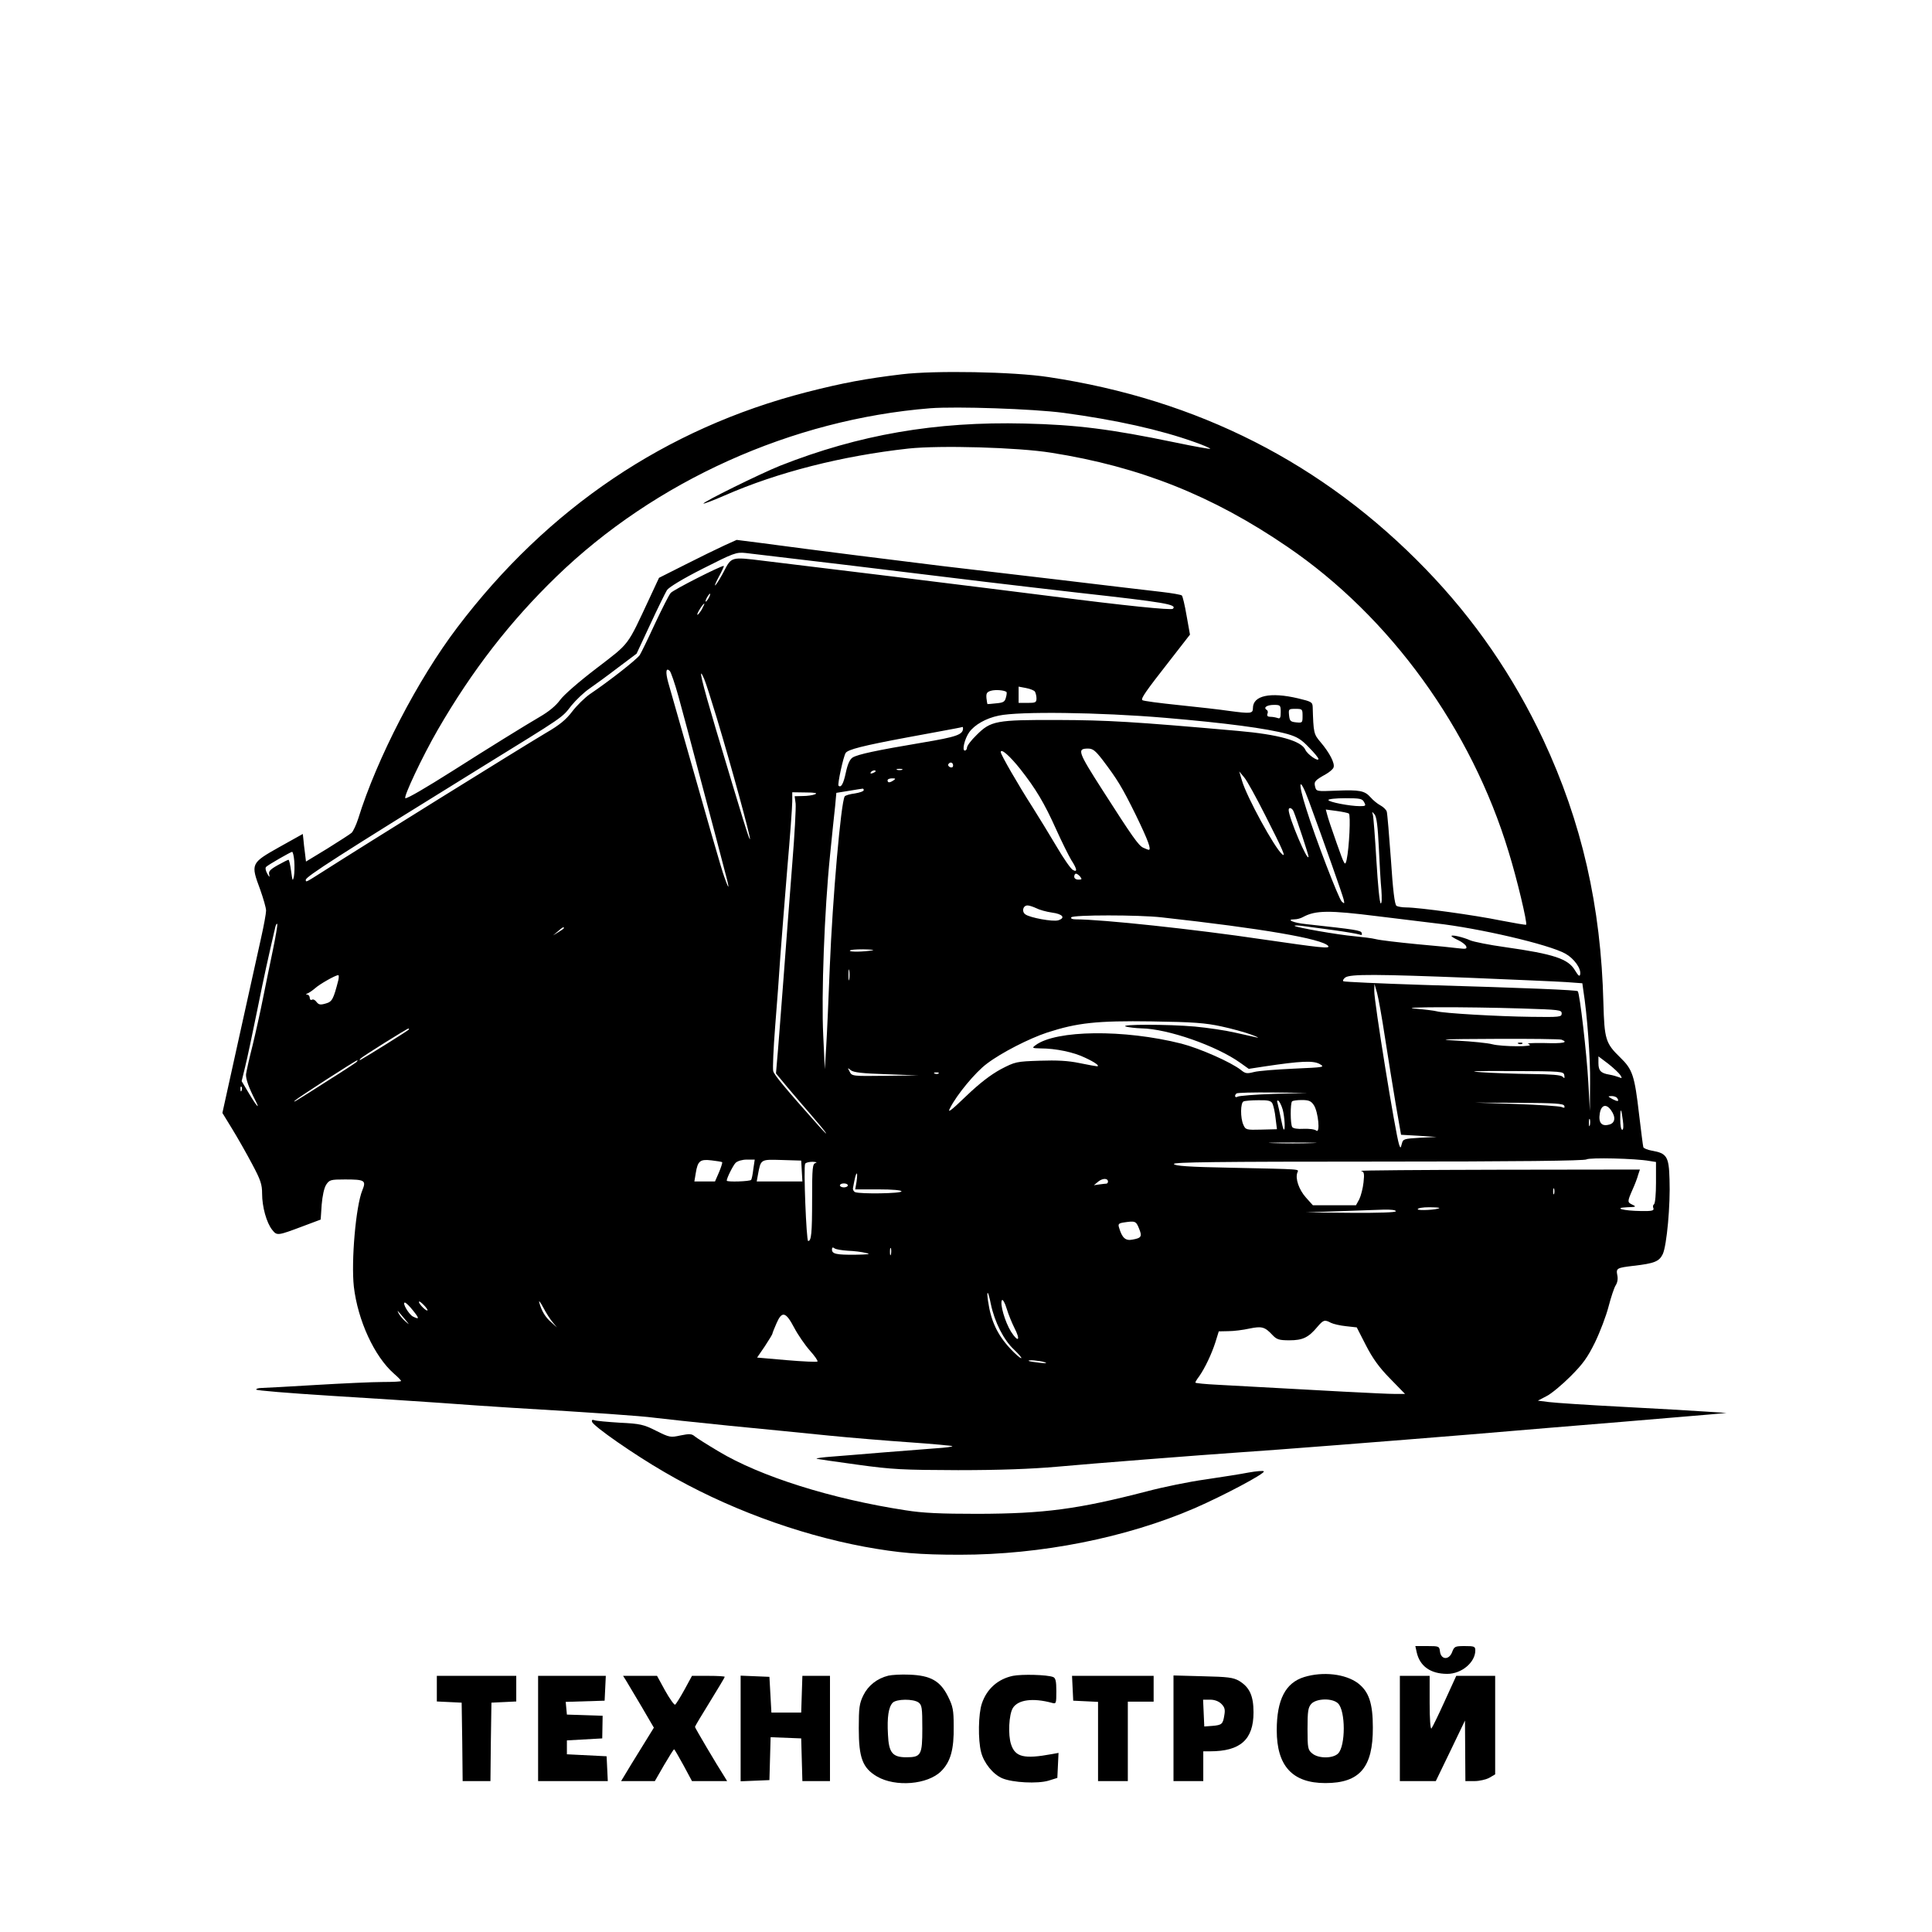 <?xml version="1.0" encoding="UTF-8" standalone="no"?> <svg xmlns="http://www.w3.org/2000/svg" version="1.0" width="973pt" height="973pt" viewBox="0 0 973 973" preserveAspectRatio="xMidYMid meet"><g transform="translate(0,973) scale(0.1,-0.1)" fill="#000000" stroke="none"><path d="M4542 7845 c-183 -22 -296 -43 -480 -90 -708 -182 -1303 -583 -1759 -1185 -199 -262 -405 -660 -499 -963 -10 -31 -25 -63 -33 -71 -9 -8 -64 -43 -123 -80 l-107 -65 -5 42 c-3 23 -7 54 -8 70 l-3 27 -120 -67 c-142 -80 -143 -83 -95 -212 16 -45 30 -93 30 -107 0 -14 -11 -75 -25 -137 -14 -62 -63 -285 -110 -497 l-85 -385 49 -80 c27 -44 72 -123 100 -176 44 -82 51 -104 51 -151 0 -65 22 -146 51 -182 24 -30 26 -30 156 19 l88 33 5 75 c4 45 12 84 23 101 16 24 22 26 95 26 99 0 107 -5 87 -54 -33 -79 -57 -357 -43 -486 20 -170 103 -351 202 -438 20 -17 36 -34 36 -37 0 -3 -42 -5 -92 -5 -51 0 -203 -7 -338 -15 -135 -8 -257 -15 -272 -15 -16 0 -28 -4 -28 -8 0 -5 165 -18 368 -31 202 -12 453 -29 557 -36 105 -8 269 -19 365 -25 406 -24 649 -41 715 -50 39 -5 207 -23 375 -40 168 -16 395 -39 505 -50 110 -11 294 -26 409 -34 114 -8 210 -17 212 -19 3 -3 -35 -8 -83 -11 -48 -4 -169 -13 -268 -21 -99 -8 -215 -18 -258 -21 -43 -3 -77 -8 -75 -10 2 -2 94 -15 203 -30 181 -25 230 -27 510 -28 211 0 369 6 495 17 174 16 739 60 915 72 185 12 769 58 1160 90 231 20 578 48 770 64 193 16 391 33 440 37 l90 8 -105 7 c-58 4 -247 15 -420 24 -173 9 -340 20 -370 24 l-55 7 44 23 c24 12 78 57 120 99 63 63 86 95 124 172 25 52 56 133 68 180 12 46 28 95 36 107 9 14 12 33 8 51 -7 35 -2 37 81 47 106 12 130 22 148 59 20 43 39 247 34 377 -3 115 -14 131 -89 144 -22 4 -42 12 -43 18 -2 7 -11 79 -21 162 -23 200 -33 229 -96 290 -73 71 -79 91 -84 273 -12 489 -109 912 -303 1327 -151 321 -347 606 -592 859 -516 533 -1148 854 -1900 967 -176 27 -572 34 -738 14z m813 -194 c266 -36 487 -85 663 -148 40 -14 75 -29 77 -33 2 -3 -78 11 -178 32 -323 67 -495 89 -757 95 -448 11 -834 -56 -1230 -212 -98 -39 -394 -185 -387 -191 2 -2 50 16 107 41 267 117 591 199 925 236 159 17 552 6 719 -21 445 -70 813 -216 1190 -474 517 -352 927 -918 1114 -1537 42 -135 95 -359 88 -366 -2 -2 -59 8 -127 21 -131 27 -414 66 -477 66 -20 0 -43 4 -49 8 -9 6 -18 78 -28 233 -9 123 -18 232 -21 242 -3 9 -17 23 -32 31 -15 8 -37 26 -49 40 -30 34 -55 39 -174 34 -99 -4 -100 -4 -106 21 -6 25 -1 31 56 63 17 10 34 24 37 33 8 20 -20 74 -65 127 -35 41 -36 46 -40 178 -1 24 -7 27 -74 43 -140 33 -227 14 -227 -49 0 -28 -10 -29 -122 -14 -40 6 -153 19 -251 29 -98 10 -181 21 -184 25 -8 8 16 43 135 195 l105 135 -17 95 c-9 53 -20 99 -24 102 -4 4 -50 12 -102 18 -52 6 -284 33 -515 61 -231 27 -499 59 -595 70 -166 20 -660 82 -912 116 l-118 15 -62 -28 c-35 -16 -123 -59 -196 -96 l-133 -67 -48 -103 c-115 -246 -97 -222 -266 -352 -88 -67 -166 -135 -184 -160 -21 -29 -57 -59 -104 -86 -72 -42 -258 -157 -437 -271 -141 -89 -225 -138 -238 -138 -14 0 86 212 163 345 173 299 364 545 596 770 498 483 1187 793 1884 849 134 10 516 -3 670 -23z m-1095 -766 c250 -30 565 -69 700 -85 135 -16 346 -41 470 -55 440 -49 499 -59 477 -81 -8 -8 -243 16 -602 62 -395 50 -1037 129 -1462 180 -162 20 -159 20 -198 -55 -13 -25 -31 -55 -40 -66 -9 -11 -3 6 14 38 17 31 29 57 26 57 -17 0 -253 -120 -267 -136 -9 -10 -44 -80 -79 -154 -34 -74 -69 -146 -77 -159 -15 -22 -152 -130 -253 -198 -25 -18 -64 -56 -87 -86 -31 -41 -63 -68 -134 -109 -128 -76 -913 -564 -1118 -695 -90 -57 -90 -58 -90 -44 0 16 165 122 880 564 431 266 408 250 458 314 23 28 63 66 89 84 26 18 91 65 143 105 l96 72 69 148 c38 82 76 159 84 172 9 14 79 57 180 108 156 79 169 84 216 79 28 -3 255 -30 505 -60z m-690 -165 c-6 -11 -13 -20 -16 -20 -2 0 0 9 6 20 6 11 13 20 16 20 2 0 0 -9 -6 -20z m-36 -60 c-10 -16 -20 -28 -22 -26 -4 5 28 56 35 56 2 0 -4 -13 -13 -30z m-117 -438 c18 -64 71 -263 118 -442 48 -179 97 -367 110 -417 30 -110 31 -128 4 -53 -17 46 -65 215 -284 984 -14 52 -11 76 8 57 6 -6 26 -64 44 -129z m192 -105 c76 -252 173 -608 168 -613 -4 -4 -32 87 -172 555 -71 239 -92 328 -59 253 8 -18 36 -106 63 -195z m1603 130 c4 -7 8 -22 8 -34 0 -21 -5 -23 -45 -23 l-45 0 0 41 0 41 37 -7 c21 -4 41 -12 45 -18z m-143 -2 c2 -2 1 -15 -3 -28 -5 -21 -13 -26 -48 -29 -24 -3 -44 -4 -45 -4 -1 1 -3 14 -5 30 -2 24 2 31 22 37 23 7 69 3 79 -6z m1381 -101 c0 -29 -3 -35 -16 -30 -9 3 -25 6 -36 6 -14 0 -18 5 -15 15 4 8 2 17 -4 20 -18 12 2 25 37 25 32 0 34 -2 34 -36z m110 -20 c0 -34 -1 -35 -32 -32 -29 3 -33 7 -36 36 -3 31 -2 32 32 32 35 0 36 -1 36 -36z m-693 -9 c305 -26 512 -53 618 -82 48 -14 69 -27 107 -67 27 -27 48 -53 48 -58 0 -16 -56 23 -66 46 -20 45 -134 77 -339 95 -530 47 -657 54 -905 55 -315 1 -340 -4 -412 -76 -27 -26 -48 -54 -48 -63 0 -8 -5 -15 -11 -15 -15 0 -1 59 22 92 27 38 85 71 149 84 101 22 507 17 837 -11z m-1017 -53 c0 -32 -32 -43 -205 -72 -232 -39 -325 -59 -351 -75 -14 -9 -25 -33 -34 -75 -12 -57 -24 -79 -37 -67 -6 7 24 146 36 165 11 17 83 36 314 79 105 19 210 39 232 43 22 4 41 8 43 9 1 0 2 -3 2 -7z m702 -158 c75 -99 98 -136 169 -280 61 -126 79 -174 64 -174 -2 0 -15 5 -28 11 -23 11 -53 53 -204 289 -125 195 -130 210 -73 210 24 0 37 -11 72 -56z m-413 -48 c77 -98 120 -169 181 -305 28 -62 62 -130 75 -152 30 -46 32 -64 8 -50 -10 5 -47 58 -82 118 -35 59 -90 149 -121 198 -72 112 -160 265 -160 277 0 21 45 -18 99 -86z m-339 19 c0 -9 -6 -12 -15 -9 -8 4 -12 10 -9 15 8 14 24 10 24 -6z m-257 -22 c-7 -2 -19 -2 -25 0 -7 3 -2 5 12 5 14 0 19 -2 13 -5z m-133 -7 c0 -2 -7 -7 -16 -10 -8 -3 -12 -2 -9 4 6 10 25 14 25 6z m1961 -220 c93 -183 106 -215 86 -198 -38 32 -178 288 -202 370 l-14 47 25 -30 c14 -16 61 -102 105 -189z m-1871 174 c-19 -13 -30 -13 -30 0 0 6 10 10 23 10 18 0 19 -2 7 -10z m2092 -105 c77 -209 170 -473 175 -495 5 -22 4 -23 -10 -10 -16 16 -133 320 -178 465 -46 143 -36 173 13 40z m-2242 56 c0 -6 -20 -13 -45 -17 -25 -3 -48 -10 -51 -15 -19 -32 -61 -512 -75 -858 -6 -157 -14 -338 -18 -401 l-7 -115 -8 170 c-10 202 6 630 34 905 10 102 22 215 26 251 l6 66 62 10 c33 5 64 11 69 11 4 1 7 -2 7 -7z m-245 -21 c-11 -5 -39 -9 -62 -9 l-41 -1 5 -37 c2 -21 -5 -157 -17 -303 -11 -146 -32 -411 -45 -590 -14 -179 -27 -357 -31 -395 l-6 -71 58 -70 c32 -38 85 -100 119 -139 33 -38 67 -79 74 -90 7 -11 -9 5 -35 34 -169 190 -225 257 -230 277 -3 13 1 114 10 226 9 112 21 271 26 353 6 83 22 281 35 442 14 160 25 312 25 337 l0 46 68 -1 c46 0 61 -3 47 -9z m2765 -40 c10 -18 8 -20 -21 -20 -51 0 -159 21 -159 31 0 5 38 9 85 9 74 0 86 -2 95 -20z m-355 -47 c18 -44 75 -218 75 -227 -2 -34 -100 197 -100 235 0 16 18 10 25 -8z m278 -10 c10 -6 2 -172 -11 -233 -8 -34 -10 -30 -50 83 -23 65 -45 130 -48 144 l-7 26 53 -7 c30 -4 58 -10 63 -13z m151 -170 c4 -82 9 -178 13 -215 3 -40 2 -68 -3 -68 -6 0 -15 96 -22 214 -7 118 -15 223 -18 233 -5 17 -5 17 9 1 10 -13 16 -60 21 -165z m-5462 -70 c2 -27 1 -61 -2 -78 -6 -26 -7 -22 -14 28 -4 31 -10 57 -13 57 -3 0 -27 -12 -54 -27 -39 -22 -48 -32 -43 -48 3 -15 1 -14 -10 5 -8 14 -11 29 -6 34 11 11 123 75 131 76 4 0 9 -21 11 -47z m3958 -78 c10 -13 9 -15 -9 -15 -12 0 -21 6 -21 15 0 8 4 15 9 15 5 0 14 -7 21 -15z m-221 -159 c15 -8 51 -18 79 -22 54 -7 70 -27 31 -39 -26 -8 -142 13 -165 30 -20 14 -12 45 11 45 9 0 29 -7 44 -14z m1716 -40 c104 -13 237 -29 295 -36 216 -24 570 -106 654 -153 43 -24 80 -75 74 -104 -2 -13 -9 -8 -26 20 -34 58 -105 82 -352 117 -80 11 -158 27 -175 34 -35 16 -95 30 -95 22 0 -3 15 -12 34 -21 19 -9 37 -23 40 -31 5 -13 -2 -14 -37 -10 -23 3 -118 13 -212 21 -93 9 -186 20 -205 25 -19 5 -69 11 -110 15 -81 7 -292 44 -300 52 -3 3 18 3 45 -1 28 -4 98 -13 156 -21 58 -8 114 -18 124 -21 13 -5 16 -3 13 7 -4 14 -28 17 -281 45 -63 6 -104 24 -57 24 12 0 31 5 43 12 63 34 132 34 372 4z m-1085 -6 c506 -56 809 -108 839 -144 12 -15 -40 -9 -329 33 -343 51 -811 101 -943 101 -16 0 -26 4 -22 10 8 13 340 13 455 0z m-4475 -161 c-14 -68 -37 -178 -50 -244 -13 -66 -37 -174 -53 -240 -17 -66 -31 -131 -33 -145 -2 -23 14 -68 47 -132 27 -52 5 -28 -32 35 l-37 62 17 70 c10 39 37 167 61 285 37 184 54 259 91 419 3 13 7 21 10 18 3 -2 -7 -60 -21 -128z m1465 107 c0 -2 -12 -11 -27 -20 l-28 -17 24 20 c23 21 31 25 31 17z m1555 -112 c-48 -8 -115 -9 -115 -2 0 5 30 7 68 7 37 -1 58 -3 47 -5z m-118 -146 c-2 -13 -4 -3 -4 22 0 25 2 35 4 23 2 -13 2 -33 0 -45z m-2573 -4 c-25 -97 -31 -109 -64 -118 -27 -8 -35 -6 -46 8 -7 10 -17 15 -23 11 -6 -3 -11 1 -11 9 0 9 -6 16 -12 17 -9 0 -9 2 1 6 8 3 25 15 38 26 23 21 101 65 116 66 4 1 4 -11 1 -25z m5711 11 c215 -9 427 -18 472 -21 l82 -6 5 -36 c19 -118 36 -343 34 -466 l-1 -141 -8 145 c-8 144 -43 447 -53 458 -6 6 -240 16 -786 32 -212 7 -389 15 -394 18 -5 3 -1 11 9 19 25 18 157 17 640 -2z m-440 -300 c15 -99 40 -250 54 -335 l27 -155 89 -5 90 -6 -85 -4 c-80 -5 -84 -6 -90 -30 -6 -24 -7 -24 -14 -4 -19 59 -126 721 -125 774 l1 35 13 -45 c7 -25 25 -126 40 -225z m690 146 c188 -6 200 -7 200 -25 0 -18 -9 -19 -155 -17 -166 2 -442 18 -475 28 -11 3 -58 9 -105 13 -110 9 252 10 535 1z m-1515 -90 c52 -11 120 -30 150 -41 30 -11 44 -18 30 -15 -14 3 -64 14 -112 25 -47 11 -137 24 -200 30 -134 12 -385 12 -348 0 14 -4 49 -8 78 -9 133 -2 379 -88 499 -174 l42 -30 78 12 c187 28 245 30 278 13 29 -17 26 -17 -130 -24 -88 -4 -178 -11 -200 -17 -35 -9 -43 -8 -65 10 -49 39 -207 109 -300 133 -289 73 -633 69 -735 -8 -19 -14 -17 -15 25 -16 77 0 168 -19 225 -47 50 -23 77 -43 59 -43 -4 0 -43 7 -87 16 -57 12 -114 15 -201 12 -118 -4 -123 -5 -196 -43 -51 -28 -105 -69 -174 -135 -80 -77 -96 -88 -81 -60 33 66 127 180 185 223 72 55 213 127 304 157 151 49 250 60 526 56 211 -3 271 -8 350 -25z m-4090 -15 c0 -4 -212 -136 -245 -154 -5 -3 -5 0 1 7 10 11 234 151 241 151 2 0 3 -2 3 -4z m5804 -52 c37 -14 10 -20 -86 -17 -68 1 -94 -1 -78 -6 38 -14 -136 -13 -185 0 -22 6 -101 14 -175 18 -111 6 -77 8 187 9 177 1 328 -1 337 -4z m296 -178 c10 -17 10 -18 -7 -11 -10 4 -31 10 -48 13 -43 7 -55 20 -55 58 l0 34 49 -37 c27 -21 54 -47 61 -57z m-6365 65 c-6 -5 -68 -46 -140 -91 -175 -112 -181 -115 -170 -103 11 12 307 203 314 203 3 0 1 -4 -4 -9z m2669 -61 l161 -6 -167 -2 c-164 -2 -168 -2 -179 21 -11 21 -11 21 6 7 14 -11 57 -16 179 -20z m3414 -5 c3 -16 1 -18 -9 -7 -9 8 -57 12 -158 13 -81 1 -193 5 -251 9 -76 5 -34 7 155 6 252 -1 260 -2 263 -21z m-3151 9 c-3 -3 -12 -4 -19 -1 -8 3 -5 6 6 6 11 1 17 -2 13 -5z m-3510 -86 c-3 -8 -6 -5 -6 6 -1 11 2 17 5 13 3 -3 4 -12 1 -19z m5198 -17 c-93 -3 -176 -10 -182 -14 -13 -8 -18 5 -6 16 3 4 85 6 182 5 l176 -2 -170 -5z m1730 -22 c11 -17 2 -18 -25 -4 -24 14 -24 14 -3 15 12 0 25 -5 28 -11z m-1737 -26 c5 -10 13 -43 16 -74 l7 -56 -79 -2 c-75 -2 -79 -1 -90 24 -16 35 -15 112 1 118 6 3 40 6 74 6 50 1 64 -3 71 -16z m52 -31 c10 -38 14 -109 5 -100 -3 2 -9 29 -15 59 -6 30 -13 62 -16 73 -4 12 -2 16 5 12 5 -4 15 -23 21 -44z m157 22 c22 -34 33 -144 12 -128 -8 7 -36 10 -64 9 -30 -2 -53 2 -57 9 -10 14 -10 120 -1 129 3 4 26 7 49 7 36 0 47 -5 61 -26z m1261 -3 c4 -11 0 -12 -14 -6 -11 4 -113 11 -229 15 l-210 7 224 -1 c184 -1 225 -4 229 -15z m236 -23 c25 -35 20 -65 -11 -72 -37 -10 -54 10 -46 57 7 43 33 50 57 15z m59 -50 c4 -29 3 -48 -3 -48 -6 0 -10 23 -10 52 0 62 5 60 13 -4z m-166 -25 c-3 -10 -5 -4 -5 12 0 17 2 24 5 18 2 -7 2 -21 0 -30z m-1399 -90 c-54 -2 -142 -2 -195 0 -54 1 -10 3 97 3 107 0 151 -2 98 -3z m1700 -90 l32 -5 0 -104 c0 -56 -4 -105 -10 -109 -5 -3 -7 -12 -3 -20 4 -12 -7 -15 -63 -14 -88 1 -143 16 -69 19 44 1 47 3 28 12 -28 13 -28 15 -2 75 12 26 25 60 29 76 l9 27 -712 -1 c-392 -1 -704 -3 -693 -6 16 -4 18 -12 13 -58 -3 -29 -13 -67 -21 -84 l-17 -31 -108 0 -109 0 -35 39 c-35 39 -55 96 -43 126 6 18 34 16 -333 24 -214 4 -285 9 -289 19 -3 9 208 12 1030 12 698 0 1038 4 1048 11 15 10 247 5 318 -8z m-4671 -6 c2 -2 -5 -25 -16 -51 l-20 -46 -52 0 -52 0 7 42 c10 62 22 71 80 64 27 -3 50 -7 53 -9z m157 -34 c-3 -27 -8 -51 -11 -55 -4 -8 -123 -12 -123 -4 0 13 32 77 45 90 10 9 33 16 56 16 l40 0 -7 -47z m244 -10 l3 -53 -115 0 -115 0 6 33 c15 80 12 78 120 75 l98 -3 3 -52z m70 40 c-16 -4 -18 -21 -18 -183 0 -172 -4 -210 -20 -210 -9 0 -24 375 -15 389 3 6 21 10 38 10 18 -1 24 -3 15 -6z m206 -93 l-7 -40 117 0 c71 0 116 -4 116 -10 0 -11 -207 -14 -233 -4 -8 3 -13 13 -11 22 10 55 15 72 19 72 3 0 2 -18 -1 -40z m1266 -1 c0 -5 -3 -9 -7 -10 -5 0 -21 -2 -36 -4 l-28 -4 23 19 c22 17 48 17 48 -1z m-1310 -19 c0 -5 -9 -10 -20 -10 -11 0 -20 5 -20 10 0 6 9 10 20 10 11 0 20 -4 20 -10z m3557 -42 c-3 -7 -5 -2 -5 12 0 14 2 19 5 13 2 -7 2 -19 0 -25z m-578 -72 c-10 -9 -109 -14 -109 -6 0 6 26 10 57 10 31 0 54 -2 52 -4z m-219 -16 c0 -6 -81 -9 -227 -8 l-228 2 165 6 c91 3 193 7 228 8 36 1 62 -2 62 -8z m-1294 -86 c17 -41 13 -49 -33 -57 -35 -7 -52 9 -67 60 -6 18 -2 22 21 26 60 9 64 8 79 -29z m-1466 -113 c30 -1 71 -6 90 -11 28 -6 18 -8 -52 -9 -96 -1 -118 4 -118 26 0 11 4 13 13 6 6 -5 37 -10 67 -12z m217 -18 c-3 -10 -5 -4 -5 12 0 17 2 24 5 18 2 -7 2 -21 0 -30z m503 -250 c19 -91 65 -182 117 -230 25 -24 41 -43 36 -43 -6 0 -31 22 -56 49 -64 69 -97 139 -111 239 -9 61 1 52 14 -15z m-2206 -93 l21 -25 -28 25 c-31 26 -50 59 -61 100 -4 14 5 3 20 -25 14 -27 36 -61 48 -75z m2325 -28 c32 -62 20 -76 -17 -19 -31 50 -57 140 -46 159 4 6 15 -13 24 -43 9 -30 27 -73 39 -97z m-2956 89 c-5 -7 -43 31 -43 42 0 6 10 -1 23 -14 13 -13 22 -26 20 -28z m-73 -1 c33 -41 33 -47 -1 -30 -21 12 -55 70 -40 70 5 0 24 -18 41 -40z m-40 -45 c24 -29 24 -29 2 -10 -13 11 -28 29 -34 40 -11 21 -8 18 32 -30z m1960 -42 c19 -36 55 -88 79 -115 24 -27 41 -51 38 -55 -3 -3 -73 0 -155 7 l-149 13 39 57 c21 32 38 60 38 63 0 3 9 26 20 51 28 65 47 61 90 -21z m2703 25 c12 -6 46 -14 76 -17 l54 -6 46 -90 c34 -66 66 -111 121 -167 l76 -78 -56 0 c-47 0 -333 15 -887 46 -62 3 -113 8 -113 11 0 3 8 17 19 31 30 43 63 113 82 172 l17 55 48 1 c27 0 75 6 106 13 63 13 78 9 117 -33 21 -22 33 -26 85 -26 67 0 96 14 141 68 30 35 36 37 68 20z m-1443 -198 c17 -6 9 -7 -25 -3 -27 3 -52 7 -54 9 -8 7 54 2 79 -6z"></path><path d="M7648 4473 c7 -3 16 -2 19 1 4 3 -2 6 -13 5 -11 0 -14 -3 -6 -6z"></path><path d="M2982 2569 c7 -22 214 -166 363 -252 306 -179 667 -313 1010 -377 171 -31 275 -40 480 -40 406 0 836 85 1183 235 144 63 354 174 347 185 -3 4 -37 1 -77 -6 -40 -8 -138 -23 -218 -35 -80 -11 -212 -38 -295 -60 -348 -90 -516 -112 -850 -113 -190 0 -278 4 -365 18 -372 57 -731 170 -942 297 -57 34 -111 68 -120 76 -14 12 -26 13 -70 4 -51 -11 -55 -11 -123 23 -63 32 -81 36 -184 41 -63 4 -121 9 -129 13 -10 3 -13 0 -10 -9z"></path><path d="M7135 1408 c16 -70 70 -108 154 -108 72 0 141 58 141 118 0 20 -5 22 -53 22 -50 0 -53 -2 -64 -31 -16 -41 -56 -38 -61 4 -3 26 -5 27 -63 27 l-61 0 7 -32z"></path><path d="M4474 1291 c-57 -14 -102 -50 -126 -99 -20 -41 -23 -62 -23 -167 0 -148 19 -199 92 -242 93 -54 255 -41 323 27 47 47 65 109 63 227 0 81 -4 100 -29 150 -39 78 -88 105 -193 109 -42 2 -90 -1 -107 -5z m152 -135 c17 -13 19 -27 19 -131 0 -134 -6 -145 -81 -145 -69 0 -88 23 -92 114 -5 89 3 139 24 161 20 19 103 20 130 1z"></path><path d="M5101 1290 c-75 -16 -131 -65 -156 -139 -18 -52 -20 -183 -4 -245 14 -55 60 -112 107 -132 53 -22 177 -28 232 -12 l45 14 3 63 3 63 -33 -6 c-141 -26 -185 -15 -206 49 -16 47 -11 151 9 183 26 42 101 52 197 26 21 -6 22 -4 22 59 0 51 -4 66 -16 71 -30 12 -158 15 -203 6z"></path><path d="M6568 1284 c-94 -29 -138 -114 -138 -268 0 -180 79 -266 245 -266 173 0 240 79 239 280 0 122 -20 181 -75 223 -63 47 -176 60 -271 31z m171 -133 c38 -38 38 -214 0 -252 -26 -26 -99 -26 -130 0 -22 18 -24 26 -24 124 0 89 3 108 19 126 26 28 107 30 135 2z"></path><path d="M2200 1225 l0 -64 63 -3 62 -3 3 -197 2 -198 70 0 70 0 2 198 3 197 63 3 62 3 0 64 0 65 -200 0 -200 0 0 -65z"></path><path d="M2710 1025 l0 -265 175 0 176 0 -3 63 -3 62 -100 5 -100 5 0 35 0 35 89 5 89 5 1 57 1 57 -90 3 -90 3 -3 32 -3 32 98 3 98 3 3 63 3 62 -171 0 -170 0 0 -265z"></path><path d="M3152 1268 c8 -13 43 -72 78 -131 l63 -108 -63 -102 c-35 -56 -72 -117 -82 -134 l-20 -33 85 0 85 0 46 80 c26 44 48 80 51 80 2 0 23 -36 47 -80 l43 -80 89 0 88 0 -14 23 c-37 57 -148 245 -148 250 0 3 34 60 75 126 41 67 75 123 75 126 0 3 -37 5 -82 5 l-83 0 -38 -70 c-21 -38 -42 -72 -47 -75 -4 -3 -27 29 -50 70 l-41 75 -86 0 -85 0 14 -22z"></path><path d="M3730 1025 l0 -266 73 3 72 3 3 108 3 108 77 -3 77 -3 3 -107 3 -108 69 0 70 0 0 265 0 265 -70 0 -69 0 -3 -92 -3 -93 -75 0 -75 0 -5 90 -5 90 -72 3 -73 3 0 -266z"></path><path d="M5402 1228 l3 -63 63 -3 62 -3 0 -199 0 -200 75 0 75 0 0 200 0 200 65 0 65 0 0 65 0 65 -205 0 -206 0 3 -62z"></path><path d="M5910 1026 l0 -266 75 0 75 0 0 75 0 75 34 0 c153 0 219 59 219 196 0 84 -20 127 -73 159 -30 17 -56 20 -182 23 l-148 4 0 -266z m241 123 c17 -17 20 -29 15 -57 -7 -45 -12 -50 -61 -54 l-40 -3 -3 68 -3 67 36 0 c22 0 43 -8 56 -21z"></path><path d="M7050 1025 l0 -265 90 0 91 0 74 153 73 152 1 -152 1 -153 46 0 c25 0 59 8 75 17 l29 17 0 248 0 248 -98 0 -98 0 -58 -127 c-32 -71 -62 -132 -67 -138 -5 -5 -9 46 -9 128 l0 137 -75 0 -75 0 0 -265z"></path></g></svg> 